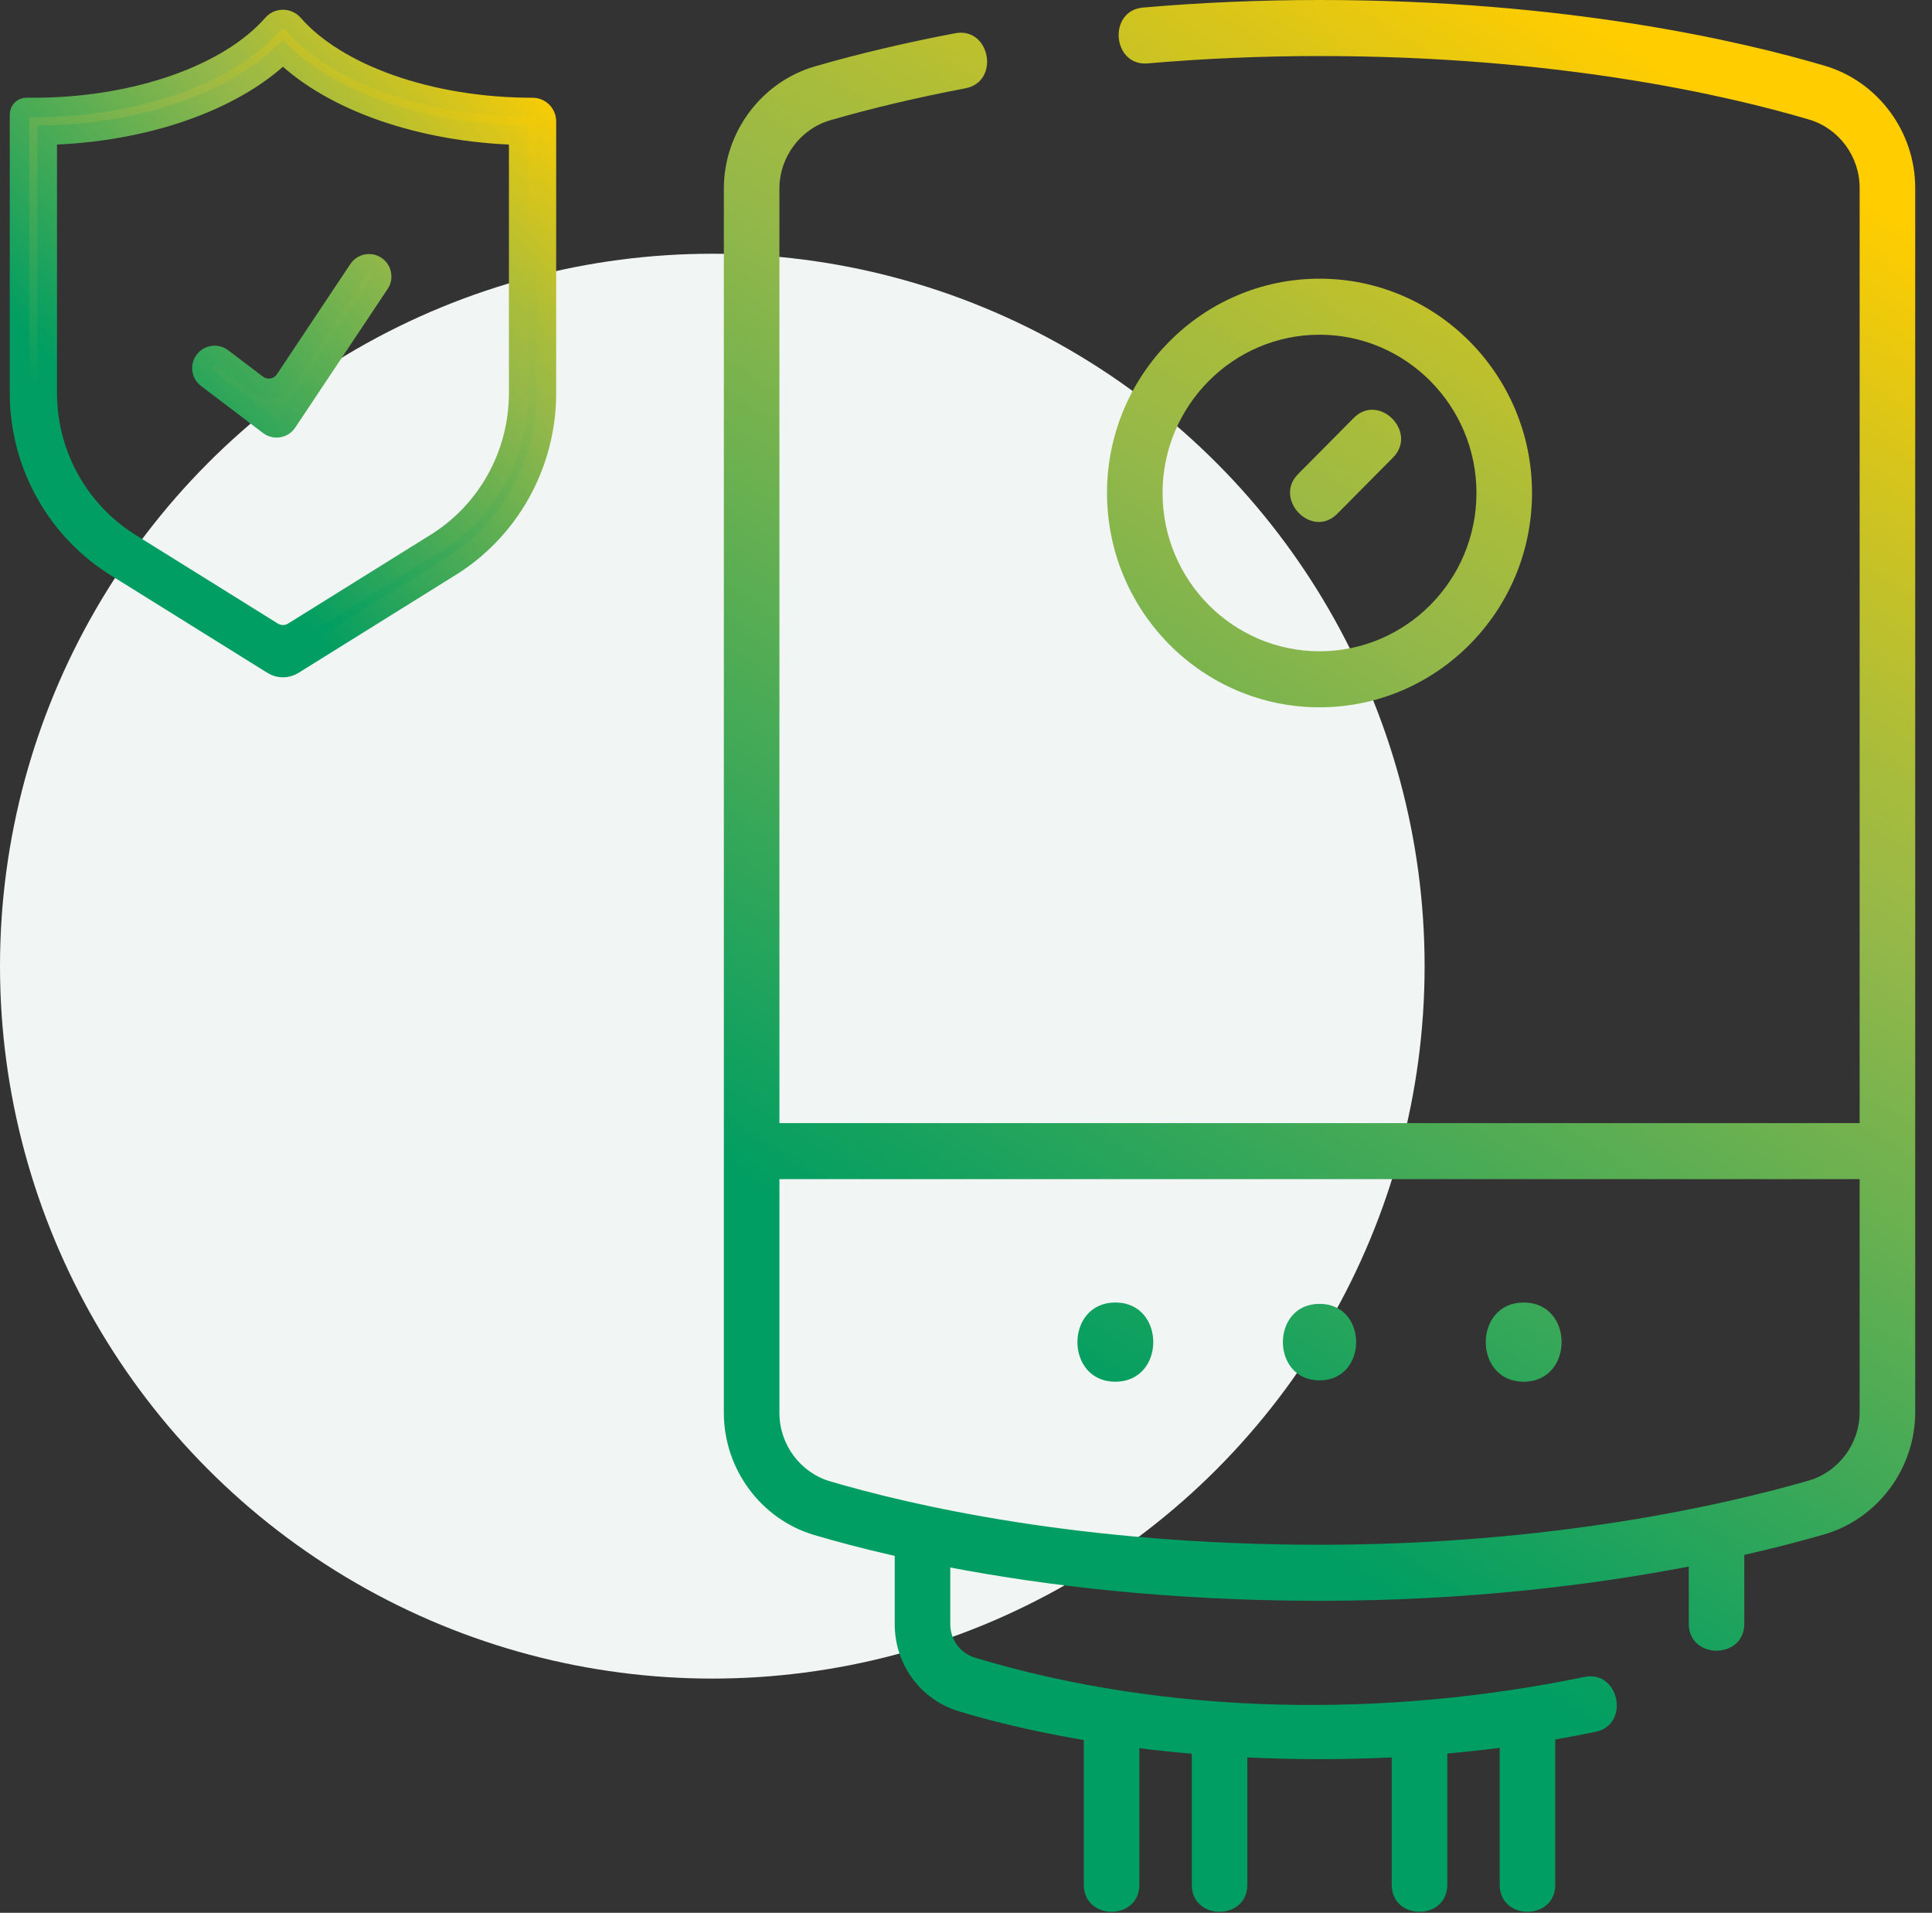 <?xml version="1.0" encoding="UTF-8"?>
<svg width="99px" height="98px" viewBox="0 0 99 98" version="1.1" xmlns="http://www.w3.org/2000/svg" xmlns:xlink="http://www.w3.org/1999/xlink">
    <rect x="0" y="0" width="99" height="98" fill="#333333" stroke="none"/>
    <title>Group 2</title>
    <defs>
        <linearGradient x1="30.647%" y1="99.606%" x2="69.308%" y2="0.51%" id="linearGradient-1">
            <stop stop-color="#009E62" offset="0%"></stop>
            <stop stop-color="#009E62" offset="23.46%"></stop>
            <stop stop-color="#95B849" offset="67.63%"></stop>
            <stop stop-color="#A7BC3C" offset="74.77%"></stop>
            <stop stop-color="#D7C51B" offset="89.08%"></stop>
            <stop stop-color="#FFCD00" offset="100%"></stop>
        </linearGradient>
        <linearGradient x1="17.011%" y1="99.606%" x2="82.913%" y2="0.51%" id="linearGradient-2">
            <stop stop-color="#009E62" offset="0%"></stop>
            <stop stop-color="#009E62" offset="23.46%"></stop>
            <stop stop-color="#95B849" offset="67.63%"></stop>
            <stop stop-color="#A7BC3C" offset="74.77%"></stop>
            <stop stop-color="#D7C51B" offset="89.08%"></stop>
            <stop stop-color="#FFCD00" offset="100%"></stop>
        </linearGradient>
        <linearGradient x1="17.011%" y1="99.606%" x2="96.43%" y2="6.336%" id="linearGradient-3">
            <stop stop-color="#009E62" offset="0%"></stop>
            <stop stop-color="#009E62" offset="23.46%"></stop>
            <stop stop-color="#95B849" offset="67.63%"></stop>
            <stop stop-color="#A7BC3C" offset="74.77%"></stop>
            <stop stop-color="#D7C51B" offset="89.08%"></stop>
            <stop stop-color="#FFCD00" offset="100%"></stop>
        </linearGradient>
    </defs>
    <g id="✅-Page-Manutenzione" stroke="none" stroke-width="1" fill="none" fill-rule="evenodd">
        <g id="Artboard-Copy" transform="translate(-239, -136)">
            <g id="Group-2" transform="translate(239, 136)">
                <g id="04_Icons/troubleshooting/gas-e-luce-Copy-2">
                    <circle id="Colore-ovale" fill="#F1F5F4" cx="36.5" cy="49.5" r="36.5"></circle>
                    <g id="Icona" transform="translate(37.092, -0)" fill="url(#linearGradient-1)" fill-rule="nonzero">
                        <path d="M30.523,2.73285668e-15 C43.127,2.73285668e-15 52.153,2.111 56.411,3.369 C59.14,4.176 61.047,6.747 61.047,9.623 L61.047,72.352 C61.047,75.245 59.122,77.823 56.366,78.619 C55.288,78.93 53.92,79.293 52.29,79.663 L52.29,83.187 C52.29,85.033 49.444,85.031 49.444,83.187 L49.444,80.26 C44.605,81.189 38.157,82.016 30.523,82.016 C22.769,82.016 16.372,81.216 11.603,80.309 L11.603,83.214 C11.603,84.011 12.113,84.701 12.873,84.93 C22.785,87.928 33.997,88.006 44.092,85.917 C45.885,85.546 46.455,88.359 44.665,88.729 C43.984,88.87 43.296,88.999 42.603,89.119 L42.603,96.564 C42.603,98.41 39.756,98.408 39.756,96.564 L39.756,89.547 C38.869,89.662 37.973,89.759 37.07,89.839 L37.07,96.564 C37.07,98.41 34.223,98.408 34.223,96.564 L34.223,90.037 C33,90.097 31.767,90.128 30.523,90.128 C29.236,90.128 28.003,90.095 26.824,90.039 L26.824,96.564 C26.824,98.41 23.977,98.408 23.977,96.564 L23.977,89.85 C23.038,89.769 22.142,89.673 21.291,89.567 L21.291,96.564 C21.291,98.41 18.444,98.408 18.444,96.564 L18.444,89.149 C15.625,88.671 13.468,88.108 12.055,87.681 C10.082,87.084 8.756,85.289 8.756,83.214 L8.756,79.715 C7.092,79.336 5.711,78.964 4.635,78.646 C1.906,77.84 0,75.269 0,72.393 L0,9.664 C0,6.77 1.925,4.193 4.681,3.397 C6.912,2.753 9.324,2.183 11.85,1.704 C13.649,1.362 14.172,4.185 12.376,4.525 C9.936,4.988 7.611,5.537 5.465,6.157 C3.923,6.602 2.847,8.045 2.847,9.664 L2.847,57.541 L58.2,57.541 L58.2,9.623 C58.2,8.013 57.135,6.575 55.611,6.125 C51.499,4.909 42.772,2.871 30.523,2.871 C27.571,2.871 24.61,2.998 21.724,3.248 C19.901,3.406 19.66,0.545 21.481,0.387 C24.448,0.13 27.49,2.73285668e-15 30.523,2.73285668e-15 Z M58.2,60.412 L2.847,60.412 L2.847,72.393 C2.847,74.002 3.911,75.44 5.436,75.891 C9.547,77.106 18.274,79.144 30.523,79.144 C42.428,79.144 51.333,77.086 55.582,75.858 C57.123,75.413 58.2,73.971 58.2,72.352 L58.2,60.412 Z M20.061,66.732 C22.655,66.732 22.65,70.79 20.061,70.79 C17.468,70.79 17.472,66.732 20.061,66.732 Z M40.985,66.732 C43.579,66.732 43.574,70.79 40.985,70.79 C38.392,70.79 38.396,66.732 40.985,66.732 Z M30.523,66.801 C33.028,66.801 33.024,70.721 30.523,70.721 C28.018,70.721 28.022,66.801 30.523,66.801 Z M30.523,14.278 C36.527,14.278 41.412,19.204 41.412,25.258 C41.412,31.313 36.527,36.238 30.523,36.238 C24.519,36.238 19.634,31.313 19.634,25.258 C19.634,19.204 24.519,14.278 30.523,14.278 Z M30.523,17.149 C26.089,17.149 22.481,20.787 22.481,25.258 C22.481,29.73 26.089,33.367 30.523,33.367 C34.958,33.367 38.565,29.73 38.565,25.258 C38.565,20.787 34.958,17.149 30.523,17.149 Z M34.288,23.443 L31.434,26.321 C30.131,27.636 28.147,25.576 29.422,24.291 L32.276,21.413 C33.57,20.108 35.581,22.14 34.288,23.443 Z" id="Combined-Shape"></path>
                    </g>
                </g>
                <g id="03_Icons/Sicurezza-Copy" transform="translate(1, 1)" fill="url(#linearGradient-2)" fill-rule="nonzero" stroke="url(#linearGradient-3)">
                    <path d="M1.421,5.928 L1.421,19.14 L1.421,19.14 C1.421,22.324 3.09,25.279 5.819,26.916 L12.971,31.371 C13.295,31.573 13.705,31.573 14.029,31.371 L21.192,26.909 L21.192,26.909 C23.913,25.281 25.578,22.33 25.578,19.139 L25.578,5.925 C20.571,5.787 16.052,4.199 13.499,1.742 C10.946,4.199 6.427,5.787 1.42,5.925 C1.42,5.926 1.421,5.927 1.421,5.928 Z M0.711,4.508 C5.996,4.508 10.74,2.79 12.966,0.242 C13.224,-0.052 13.672,-0.082 13.966,0.175 C13.99,0.196 14.013,0.218 14.034,0.242 L14.034,0.242 L14.034,0.242 C16.26,2.792 21.004,4.508 26.289,4.508 C26.682,4.508 27,4.826 27,5.218 L27,19.14 L27,19.14 C27,22.833 25.071,26.251 21.93,28.13 L14.029,33.051 C13.705,33.253 13.295,33.253 12.971,33.051 L5.08,28.136 L5.08,28.136 C1.933,26.247 0,22.826 0,19.139 L0,4.862 C-2.40396202e-17,4.666 0.159,4.506 0.355,4.506 L0.71,4.506 C0.71,4.506 0.711,4.507 0.711,4.508 L0.711,4.508 L0.711,4.508 Z M13.173,20.92 C13.032,20.92 12.895,20.873 12.782,20.788 L9.604,18.377 C9.318,18.16 9.262,17.753 9.479,17.467 C9.479,17.467 9.479,17.467 9.479,17.467 C9.696,17.181 10.104,17.125 10.389,17.342 L12.169,18.693 C12.609,19.027 13.236,18.941 13.57,18.501 C13.582,18.484 13.594,18.468 13.606,18.451 L17.369,12.805 C17.568,12.507 17.971,12.426 18.269,12.625 C18.269,12.625 18.269,12.625 18.269,12.625 C18.568,12.825 18.648,13.228 18.449,13.526 L13.713,20.629 L13.713,20.629 C13.614,20.779 13.457,20.88 13.28,20.91 C13.244,20.916 13.209,20.92 13.172,20.92 L13.173,20.92 Z" id="Sicurezza"></path>
                </g>
            </g>
        </g>
    </g>
</svg>
